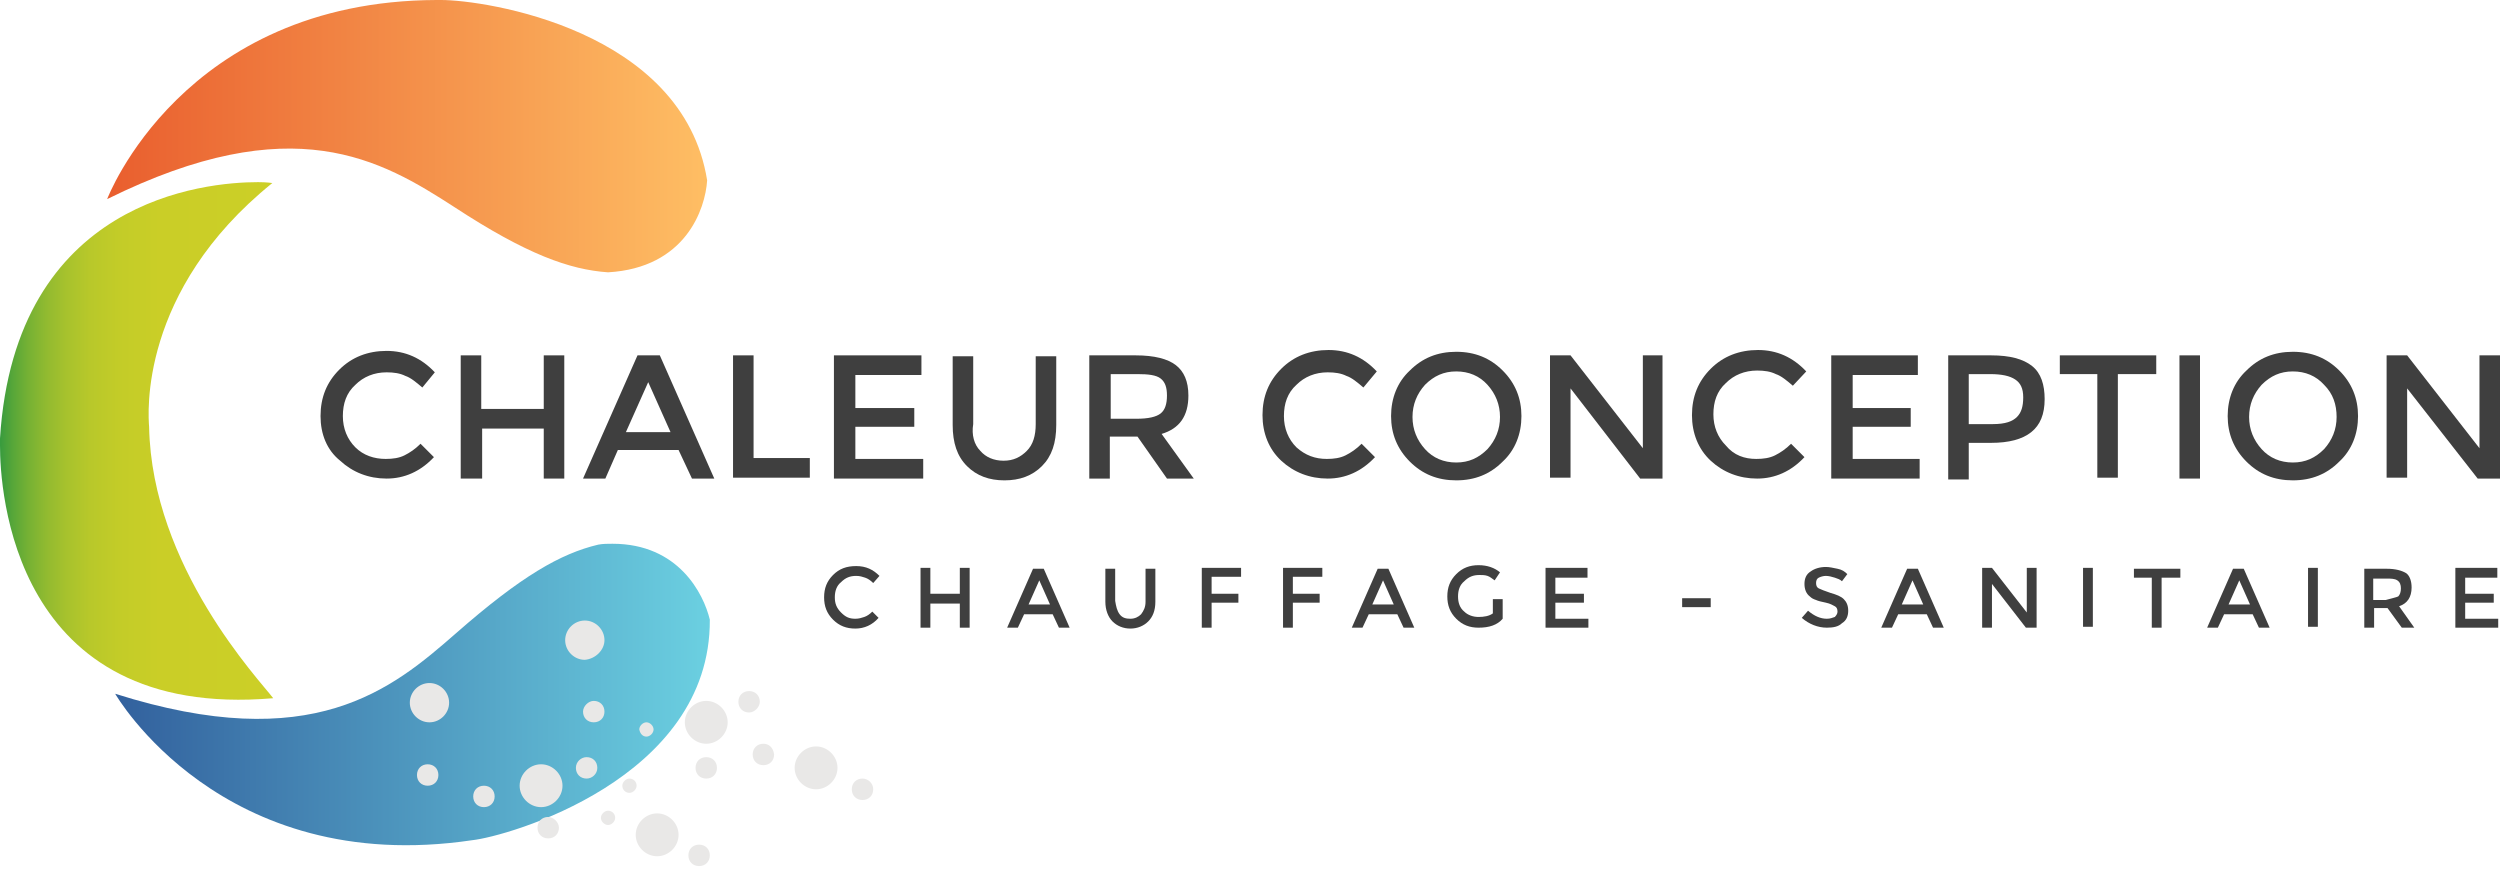 <?xml version="1.0" encoding="utf-8"?>
<!-- Generator: Adobe Illustrator 23.0.1, SVG Export Plug-In . SVG Version: 6.00 Build 0)  -->
<svg version="1.1" id="Layer_1" xmlns="http://www.w3.org/2000/svg" xmlns:xlink="http://www.w3.org/1999/xlink" x="0px" y="0px"
	 width="280px" height="100px" viewBox="0 0 280 100" style="enable-background:new 0 0 280 100;" xml:space="preserve">
<style type="text/css">
	.st0{clip-path:url(#SVGID_2_);fill:url(#SVGID_3_);}
	.st1{clip-path:url(#SVGID_5_);fill:url(#SVGID_6_);}
	.st2{clip-path:url(#SVGID_8_);fill:url(#SVGID_9_);}
	.st3{clip-path:url(#SVGID_11_);fill-rule:evenodd;clip-rule:evenodd;fill:#E9E8E7;}
	.st4{clip-path:url(#SVGID_11_);fill:#3F3F3F;}
</style>
<g>
	<defs>
		<path id="SVGID_1_" d="M67,61c-4.2,1-8.6,3.5-15.9,9.9c-7.2,6.3-16.1,13.8-38.2,6.8c0,0,11.8,20.6,40,16.4
			c3.8-0.4,26.7-6.8,26.6-24.7c-0.7-2.9-3.5-8.5-10.9-8.5C68.1,60.9,67.5,60.9,67,61"/>
	</defs>
	<clipPath id="SVGID_2_">
		<use xlink:href="#SVGID_1_"  style="overflow:visible;"/>
	</clipPath>
	
		<linearGradient id="SVGID_3_" gradientUnits="userSpaceOnUse" x1="-1.573808e-07" y1="100.028" x2="1" y2="100.028" gradientTransform="matrix(66.656 0 0 66.656 12.878 -6587.859)">
		<stop  offset="0" style="stop-color:#32609D"/>
		<stop  offset="1" style="stop-color:#6BD0E1"/>
	</linearGradient>
	<rect x="12.9" y="60.9" class="st0" width="66.8" height="37.4"/>
</g>
<g>
	<defs>
		<path id="SVGID_4_" d="M49.2,0c-0.1,0-0.2,0-0.3,0C20.4,0.1,12,22.3,12,22.3c20.8-10.3,30.7-4.4,38.9,0.9c8.1,5.3,12.9,7,17.2,7.3
			c8.7-0.5,10.9-7.1,11.1-10.3C76.5,3.3,54.3,0,49.4,0H49.2z"/>
	</defs>
	<clipPath id="SVGID_5_">
		<use xlink:href="#SVGID_4_"  style="overflow:visible;"/>
	</clipPath>
	
		<linearGradient id="SVGID_6_" gradientUnits="userSpaceOnUse" x1="6.674554e-07" y1="100" x2="1" y2="100" gradientTransform="matrix(67.155 0 0 67.155 11.98 -6700.204)">
		<stop  offset="0" style="stop-color:#E95E2E"/>
		<stop  offset="1" style="stop-color:#FEBE64"/>
	</linearGradient>
	<rect x="12" class="st1" width="67.2" height="30.5"/>
</g>
<g>
	<defs>
		<path id="SVGID_7_" d="M0,49.1c0,0.1,0,0.2,0,0.5v0.3c0,4.8,1.3,30.8,30.6,28.3c-1.5-2-13.6-14.7-13.9-30.4
			c-0.1-1.3-1.2-15.2,13.8-27.3c0,0-0.6-0.1-1.6-0.1C23,20.4,1.7,22.3,0,49.1"/>
	</defs>
	<clipPath id="SVGID_8_">
		<use xlink:href="#SVGID_7_"  style="overflow:visible;"/>
	</clipPath>
	
		<linearGradient id="SVGID_9_" gradientUnits="userSpaceOnUse" x1="9.094947e-13" y1="100.037" x2="1" y2="100.037" gradientTransform="matrix(30.672 0 0 30.672 0 -3017.936)">
		<stop  offset="0" style="stop-color:#379B3E"/>
		<stop  offset="4.568340e-02" style="stop-color:#56A639"/>
		<stop  offset="0.103" style="stop-color:#75B134"/>
		<stop  offset="0.169" style="stop-color:#91BA30"/>
		<stop  offset="0.243" style="stop-color:#A7C22D"/>
		<stop  offset="0.329" style="stop-color:#B8C82A"/>
		<stop  offset="0.435" style="stop-color:#C3CC28"/>
		<stop  offset="0.585" style="stop-color:#CACE27"/>
		<stop  offset="1" style="stop-color:#CCCF27"/>
	</linearGradient>
	<rect y="20.4" class="st2" width="30.6" height="60.2"/>
</g>
<g>
	<defs>
		<rect id="SVGID_10_" width="280" height="100"/>
	</defs>
	<clipPath id="SVGID_11_">
		<use xlink:href="#SVGID_10_"  style="overflow:visible;"/>
	</clipPath>
	<path class="st3" d="M72.4,82.5c0.4,0,0.8-0.4,0.8-0.8c0-0.4-0.4-0.8-0.8-0.8c-0.4,0-0.8,0.4-0.8,0.8C71.7,82.2,72,82.5,72.4,82.5
		 M70.5,87.2c-0.4,0-0.8,0.4-0.8,0.8c0,0.4,0.3,0.8,0.8,0.8c0.4,0,0.8-0.4,0.8-0.8C71.3,87.5,70.9,87.2,70.5,87.2 M68.1,90.8
		c-0.4,0-0.8,0.4-0.8,0.8c0,0.4,0.4,0.8,0.8,0.8c0.4,0,0.8-0.4,0.8-0.8C68.9,91.1,68.5,90.8,68.1,90.8 M96.6,87.2
		c-0.7,0-1.2,0.5-1.2,1.2c0,0.7,0.5,1.2,1.2,1.2c0.7,0,1.2-0.5,1.2-1.2C97.8,87.7,97.2,87.2,96.6,87.2 M85.1,78.6
		c0-0.7-0.5-1.2-1.2-1.2c-0.7,0-1.2,0.5-1.2,1.2c0,0.7,0.5,1.2,1.2,1.2C84.5,79.8,85.1,79.2,85.1,78.6 M85.5,83.3
		c-0.7,0-1.2,0.5-1.2,1.2c0,0.7,0.5,1.2,1.2,1.2c0.7,0,1.2-0.5,1.2-1.2C86.6,83.7,86.1,83.3,85.5,83.3 M78.3,94.6
		c-0.7,0-1.2,0.5-1.2,1.2c0,0.7,0.5,1.2,1.2,1.2c0.7,0,1.2-0.5,1.2-1.2C79.5,95.1,79,94.6,78.3,94.6 M79.1,84.8
		c-0.7,0-1.2,0.5-1.2,1.2s0.5,1.2,1.2,1.2c0.7,0,1.2-0.5,1.2-1.2S79.8,84.8,79.1,84.8 M54.2,88c-0.7,0-1.2,0.5-1.2,1.2
		s0.5,1.2,1.2,1.2c0.7,0,1.2-0.5,1.2-1.2S54.9,88,54.2,88 M47.9,85.6c-0.7,0-1.2,0.5-1.2,1.2c0,0.7,0.5,1.2,1.2,1.2
		c0.7,0,1.2-0.5,1.2-1.2C49.1,86.1,48.6,85.6,47.9,85.6 M65.3,79.7c0,0.7,0.5,1.2,1.2,1.2c0.7,0,1.2-0.5,1.2-1.2
		c0-0.7-0.5-1.2-1.2-1.2C65.9,78.5,65.3,79.1,65.3,79.7 M65.7,84.8c-0.6,0-1.2,0.5-1.2,1.2s0.5,1.2,1.2,1.2c0.6,0,1.2-0.5,1.2-1.2
		S66.4,84.8,65.7,84.8 M61.4,91.5c-0.7,0-1.2,0.5-1.2,1.2c0,0.7,0.5,1.2,1.2,1.2c0.7,0,1.2-0.5,1.2-1.2C62.6,92.1,62,91.5,61.4,91.5
		 M73.6,91.1c-1.3,0-2.4,1.1-2.4,2.4c0,1.3,1.1,2.4,2.4,2.4c1.3,0,2.4-1.1,2.4-2.4C76,92.2,74.9,91.1,73.6,91.1 M91.4,83.6
		c-1.3,0-2.4,1.1-2.4,2.4c0,1.3,1.1,2.4,2.4,2.4c1.3,0,2.4-1.1,2.4-2.4C93.8,84.7,92.7,83.6,91.4,83.6 M79.1,78.5
		c-1.3,0-2.4,1.1-2.4,2.4c0,1.3,1.1,2.4,2.4,2.4c1.3,0,2.4-1.1,2.4-2.4C81.5,79.6,80.4,78.5,79.1,78.5 M60.6,85.6
		c-1.3,0-2.4,1.1-2.4,2.4s1.1,2.4,2.4,2.4c1.3,0,2.4-1.1,2.4-2.4S61.9,85.6,60.6,85.6 M48.1,76.5c-1.2,0-2.2,1-2.2,2.2
		c0,1.2,1,2.2,2.2,2.2c1.2,0,2.2-1,2.2-2.2C50.3,77.5,49.3,76.5,48.1,76.5 M67.7,71.7c0-1.2-1-2.2-2.2-2.2c-1.2,0-2.2,1-2.2,2.2
		c0,1.2,1,2.2,2.2,2.2C66.7,73.8,67.7,72.8,67.7,71.7"/>
	<path class="st4" d="M43.2,51.4c0.8,0,1.5-0.1,2.1-0.4c0.6-0.3,1.2-0.7,1.8-1.3l1.5,1.5c-1.5,1.6-3.3,2.4-5.3,2.4
		c-2,0-3.8-0.7-5.2-2c-1.5-1.2-2.2-3-2.2-5c0-2.1,0.7-3.8,2.1-5.2c1.4-1.4,3.2-2.1,5.3-2.1c2.1,0,3.9,0.8,5.4,2.4l-1.4,1.7
		c-0.7-0.6-1.3-1.1-1.9-1.3c-0.6-0.3-1.3-0.4-2.1-0.4c-1.4,0-2.6,0.5-3.5,1.4c-1,0.9-1.4,2.1-1.4,3.5c0,1.4,0.5,2.6,1.4,3.5
		S41.9,51.4,43.2,51.4"/>
	<polygon class="st4" points="51.6,53.6 51.6,39.8 53.9,39.8 53.9,45.8 60.9,45.8 60.9,39.8 63.2,39.8 63.2,53.6 60.9,53.6 60.9,48 
		54,48 54,53.6 	"/>
	<path class="st4" d="M69.2,50.4l-1.4,3.2h-2.5l6.1-13.8h2.5l6.1,13.8h-2.5L76,50.4H69.2z M75.1,48.4l-2.5-5.6l-2.5,5.6H75.1z"/>
	<polygon class="st4" points="82.1,53.6 82.1,39.8 84.4,39.8 84.4,51.3 90.7,51.3 90.7,53.5 82.1,53.5 	"/>
	<polygon class="st4" points="103.2,39.8 103.2,42 95.8,42 95.8,45.7 102.4,45.7 102.4,47.8 95.8,47.8 95.8,51.4 103.4,51.4 
		103.4,53.6 93.4,53.6 93.4,39.8 	"/>
	<path class="st4" d="M109.8,50.5c0.6,0.7,1.5,1.1,2.6,1.1c1.1,0,1.9-0.4,2.6-1.1c0.7-0.7,1-1.7,1-3v-7.6h2.3v7.7
		c0,2-0.5,3.5-1.6,4.6c-1.1,1.1-2.5,1.6-4.2,1.6c-1.7,0-3.1-0.5-4.2-1.6c-1.1-1.1-1.6-2.6-1.6-4.6v-7.7h2.3v7.6
		C108.8,48.7,109.1,49.8,109.8,50.5"/>
	<path class="st4" d="M133.1,44.3c0,2.3-1,3.7-3,4.3l3.6,5h-3l-3.3-4.7h-3.1v4.7H122V39.8h5.2c2.1,0,3.6,0.4,4.5,1.1
		C132.6,41.6,133.1,42.7,133.1,44.3 M130,46.3c0.5-0.4,0.7-1.1,0.7-2c0-0.9-0.2-1.5-0.7-1.9c-0.5-0.4-1.4-0.5-2.6-0.5h-3v5h2.9
		C128.6,46.9,129.5,46.7,130,46.3"/>
	<path class="st4" d="M148.6,51.4c0.8,0,1.5-0.1,2.1-0.4c0.6-0.3,1.2-0.7,1.8-1.3l1.5,1.5c-1.5,1.6-3.3,2.4-5.3,2.4
		c-2,0-3.8-0.7-5.2-2c-1.4-1.3-2.1-3.1-2.1-5.1c0-2.1,0.7-3.8,2.1-5.2c1.4-1.4,3.2-2.1,5.3-2.1c2.1,0,3.9,0.8,5.4,2.4l-1.5,1.8
		c-0.7-0.6-1.3-1.1-1.9-1.3c-0.6-0.3-1.3-0.4-2.1-0.4c-1.4,0-2.6,0.5-3.5,1.4c-1,0.9-1.4,2.1-1.4,3.5c0,1.4,0.5,2.6,1.4,3.5
		C146.2,51,147.3,51.4,148.6,51.4"/>
	<path class="st4" d="M168.3,51.7c-1.4,1.4-3.1,2.1-5.2,2.1c-2.1,0-3.8-0.7-5.2-2.1c-1.4-1.4-2.1-3.1-2.1-5.1s0.7-3.8,2.1-5.1
		c1.4-1.4,3.1-2.1,5.2-2.1c2.1,0,3.8,0.7,5.2,2.1c1.4,1.4,2.1,3.1,2.1,5.1S169.7,50.4,168.3,51.7 M166.6,43.1
		c-0.9-1-2.1-1.5-3.5-1.5c-1.4,0-2.5,0.5-3.5,1.5c-0.9,1-1.4,2.2-1.4,3.6c0,1.4,0.5,2.6,1.4,3.6c0.9,1,2.1,1.5,3.5,1.5
		c1.4,0,2.5-0.5,3.5-1.5c0.9-1,1.4-2.2,1.4-3.6C168,45.3,167.5,44.1,166.6,43.1"/>
	<polygon class="st4" points="183.9,39.8 186.2,39.8 186.2,53.6 183.7,53.6 175.9,43.5 175.9,53.5 173.6,53.5 173.6,39.8 
		175.9,39.8 184,50.2 184,39.8 	"/>
	<path class="st4" d="M196.7,51.4c0.8,0,1.5-0.1,2.1-0.4c0.6-0.3,1.2-0.7,1.8-1.3l1.5,1.5c-1.5,1.6-3.3,2.4-5.3,2.4s-3.8-0.7-5.2-2
		c-1.4-1.3-2.1-3.1-2.1-5.1c0-2.1,0.7-3.8,2.1-5.2c1.4-1.4,3.2-2.1,5.3-2.1c2.1,0,3.9,0.8,5.4,2.4l-1.5,1.6
		c-0.7-0.6-1.3-1.1-1.9-1.3c-0.6-0.3-1.3-0.4-2.1-0.4c-1.4,0-2.6,0.5-3.5,1.4c-1,0.9-1.4,2.1-1.4,3.5c0,1.4,0.5,2.6,1.4,3.5
		C194.2,51,195.4,51.4,196.7,51.4"/>
	<polygon class="st4" points="214.8,39.8 214.8,42 207.5,42 207.5,45.7 214,45.7 214,47.8 207.5,47.8 207.5,51.4 215,51.4 215,53.6 
		205.1,53.6 205.1,39.8 	"/>
	<path class="st4" d="M227.6,41c1,0.8,1.4,2.1,1.4,3.7c0,1.7-0.5,2.9-1.5,3.7c-1,0.8-2.5,1.2-4.5,1.2h-2.5v4.1h-2.3V39.8h4.8
		C225.1,39.8,226.6,40.2,227.6,41 M225.9,46.7c0.5-0.5,0.7-1.2,0.7-2.2c0-1-0.3-1.6-0.9-2c-0.6-0.4-1.5-0.6-2.8-0.6h-2.4v5.6h2.7
		C224.6,47.5,225.4,47.2,225.9,46.7"/>
	<polygon class="st4" points="237.2,41.9 237.2,53.5 234.9,53.5 234.9,41.9 230.7,41.9 230.7,39.8 241.5,39.8 241.5,41.9 	"/>
	<rect x="244.1" y="39.8" class="st4" width="2.3" height="13.8"/>
	<path class="st4" d="M262,51.7c-1.4,1.4-3.1,2.1-5.2,2.1c-2.1,0-3.8-0.7-5.2-2.1c-1.4-1.4-2.1-3.1-2.1-5.1s0.7-3.8,2.1-5.1
		c1.4-1.4,3.1-2.1,5.2-2.1c2.1,0,3.8,0.7,5.2,2.1c1.4,1.4,2.1,3.1,2.1,5.1S263.4,50.4,262,51.7 M260.3,43.1c-0.9-1-2.1-1.5-3.5-1.5
		c-1.4,0-2.5,0.5-3.5,1.5c-0.9,1-1.4,2.2-1.4,3.6c0,1.4,0.5,2.6,1.4,3.6c0.9,1,2.1,1.5,3.5,1.5c1.4,0,2.5-0.5,3.5-1.5
		c0.9-1,1.4-2.2,1.4-3.6C261.7,45.3,261.3,44.1,260.3,43.1"/>
	<polygon class="st4" points="277.7,39.8 280,39.8 280,53.6 277.5,53.6 269.6,43.5 269.6,53.5 267.3,53.5 267.3,39.8 269.6,39.8 
		277.7,50.2 	"/>
	<path class="st4" d="M95.8,69.3c0.4,0,0.7-0.1,1-0.2c0.3-0.1,0.6-0.3,0.9-0.6l0.7,0.7c-0.7,0.8-1.6,1.2-2.6,1.2c-1,0-1.8-0.3-2.5-1
		c-0.7-0.7-1-1.5-1-2.5c0-1,0.3-1.8,1-2.5c0.7-0.7,1.5-1,2.6-1c1.1,0,1.9,0.4,2.6,1.1l-0.7,0.8c-0.3-0.3-0.6-0.5-0.9-0.6
		c-0.3-0.1-0.6-0.2-1-0.2c-0.7,0-1.2,0.2-1.7,0.7c-0.5,0.4-0.7,1-0.7,1.7c0,0.7,0.2,1.2,0.7,1.7C94.7,69.1,95.1,69.3,95.8,69.3"/>
	<polygon class="st4" points="103.1,70.3 103.1,63.6 104.2,63.6 104.2,66.5 107.5,66.5 107.5,63.6 108.6,63.6 108.6,70.3 
		107.5,70.3 107.5,67.6 104.2,67.6 104.2,70.3 	"/>
	<path class="st4" d="M114.7,68.8l-0.7,1.5h-1.2l2.9-6.6h1.2l2.9,6.6h-1.2l-0.7-1.5H114.7z M117.6,67.7l-1.2-2.7l-1.2,2.7H117.6z"/>
	<path class="st4" d="M125.4,68.8c0.3,0.4,0.7,0.5,1.2,0.5c0.5,0,0.9-0.2,1.2-0.5c0.3-0.4,0.5-0.8,0.5-1.4v-3.7h1.1v3.7
		c0,1-0.3,1.7-0.8,2.2c-0.5,0.5-1.2,0.8-2,0.8c-0.8,0-1.5-0.3-2-0.8c-0.5-0.5-0.8-1.3-0.8-2.2v-3.7h1.1v3.6
		C125,67.9,125.1,68.4,125.4,68.8"/>
	<polygon class="st4" points="135.7,64.7 135.7,66.5 138.7,66.5 138.7,67.5 135.7,67.5 135.7,70.3 134.6,70.3 134.6,63.6 139,63.6 
		139,64.6 135.7,64.6 	"/>
	<polygon class="st4" points="144.8,64.7 144.8,66.5 147.8,66.5 147.8,67.5 144.8,67.5 144.8,70.3 143.7,70.3 143.7,63.6 
		148.1,63.6 148.1,64.6 144.8,64.6 	"/>
	<path class="st4" d="M153.3,68.8l-0.7,1.5h-1.2l2.9-6.6h1.2l2.9,6.6h-1.2l-0.7-1.5H153.3z M156.1,67.7l-1.2-2.7l-1.2,2.7H156.1z"/>
	<path class="st4" d="M167.2,67.1h1.1v2.2c-0.6,0.7-1.5,1-2.7,1c-1,0-1.8-0.3-2.5-1c-0.7-0.7-1-1.5-1-2.5s0.3-1.8,1-2.5
		c0.7-0.7,1.5-1,2.5-1c1,0,1.8,0.3,2.4,0.8l-0.6,0.9c-0.3-0.2-0.5-0.4-0.8-0.5c-0.3-0.1-0.6-0.1-0.9-0.1c-0.7,0-1.2,0.2-1.7,0.7
		c-0.5,0.4-0.7,1-0.7,1.7c0,0.7,0.2,1.3,0.7,1.7c0.4,0.4,1,0.6,1.6,0.6c0.6,0,1.2-0.1,1.6-0.4V67.1z"/>
	<polygon class="st4" points="177.8,63.6 177.8,64.7 174.2,64.7 174.2,66.5 177.4,66.5 177.4,67.5 174.2,67.5 174.2,69.3 
		177.9,69.3 177.9,70.3 173.1,70.3 173.1,63.6 	"/>
	<rect x="188.4" y="67" class="st4" width="3.2" height="1"/>
	<path class="st4" d="M204.5,64.5c-0.3,0-0.6,0.1-0.8,0.2c-0.2,0.1-0.3,0.3-0.3,0.6s0.1,0.5,0.3,0.6c0.2,0.1,0.7,0.3,1.3,0.5
		c0.7,0.2,1.2,0.4,1.5,0.7c0.3,0.3,0.5,0.7,0.5,1.3c0,0.6-0.2,1.1-0.7,1.4c-0.4,0.4-1,0.5-1.7,0.5c-1,0-2-0.4-2.8-1.1l0.7-0.8
		c0.7,0.6,1.4,0.9,2.1,0.9c0.4,0,0.6-0.1,0.9-0.2c0.2-0.2,0.3-0.4,0.3-0.6c0-0.3-0.1-0.5-0.3-0.6c-0.2-0.1-0.5-0.3-1-0.4
		c-0.5-0.1-0.9-0.2-1.1-0.3c-0.3-0.1-0.5-0.2-0.7-0.4c-0.4-0.3-0.6-0.8-0.6-1.4c0-0.6,0.2-1.1,0.7-1.4c0.4-0.3,1-0.5,1.7-0.5
		c0.4,0,0.8,0.1,1.3,0.2c0.5,0.1,0.8,0.3,1.1,0.6l-0.6,0.8c-0.2-0.2-0.5-0.3-0.8-0.4C205.2,64.6,204.8,64.5,204.5,64.5"/>
	<path class="st4" d="M212.6,68.8l-0.7,1.5h-1.2l2.9-6.6h1.2l2.9,6.6h-1.2l-0.7-1.5H212.6z M215.4,67.7l-1.2-2.7l-1.2,2.7H215.4z"/>
	<polygon class="st4" points="227,63.6 228.1,63.6 228.1,70.3 226.9,70.3 223.1,65.4 223.1,70.3 222,70.3 222,63.6 223.1,63.6 
		227,68.6 	"/>
	<rect x="233.3" y="63.6" class="st4" width="1.1" height="6.6"/>
	<polygon class="st4" points="242.1,64.7 242.1,70.3 241,70.3 241,64.7 239,64.7 239,63.7 244.2,63.7 244.2,64.7 	"/>
	<path class="st4" d="M249.1,68.8l-0.7,1.5h-1.2l2.9-6.6h1.2l2.9,6.6H253l-0.7-1.5H249.1z M252,67.7l-1.2-2.7l-1.2,2.7H252z"/>
	<rect x="258.5" y="63.6" class="st4" width="1.1" height="6.6"/>
	<path class="st4" d="M270.1,65.8c0,1.1-0.5,1.8-1.4,2.1l1.7,2.4H269l-1.6-2.2h-1.5v2.2h-1.1v-6.6h2.5c1,0,1.7,0.2,2.2,0.5
		C269.9,64.5,270.1,65.1,270.1,65.8 M268.6,66.8c0.2-0.2,0.3-0.5,0.3-0.9c0-0.4-0.1-0.7-0.4-0.9c-0.3-0.2-0.7-0.2-1.3-0.2h-1.4v2.4
		h1.4C267.9,67,268.4,66.9,268.6,66.8"/>
	<polygon class="st4" points="279.7,63.6 279.7,64.7 276.1,64.7 276.1,66.5 279.3,66.5 279.3,67.5 276.1,67.5 276.1,69.3 
		279.8,69.3 279.8,70.3 275,70.3 275,63.6 	"/>
</g>
</svg>
